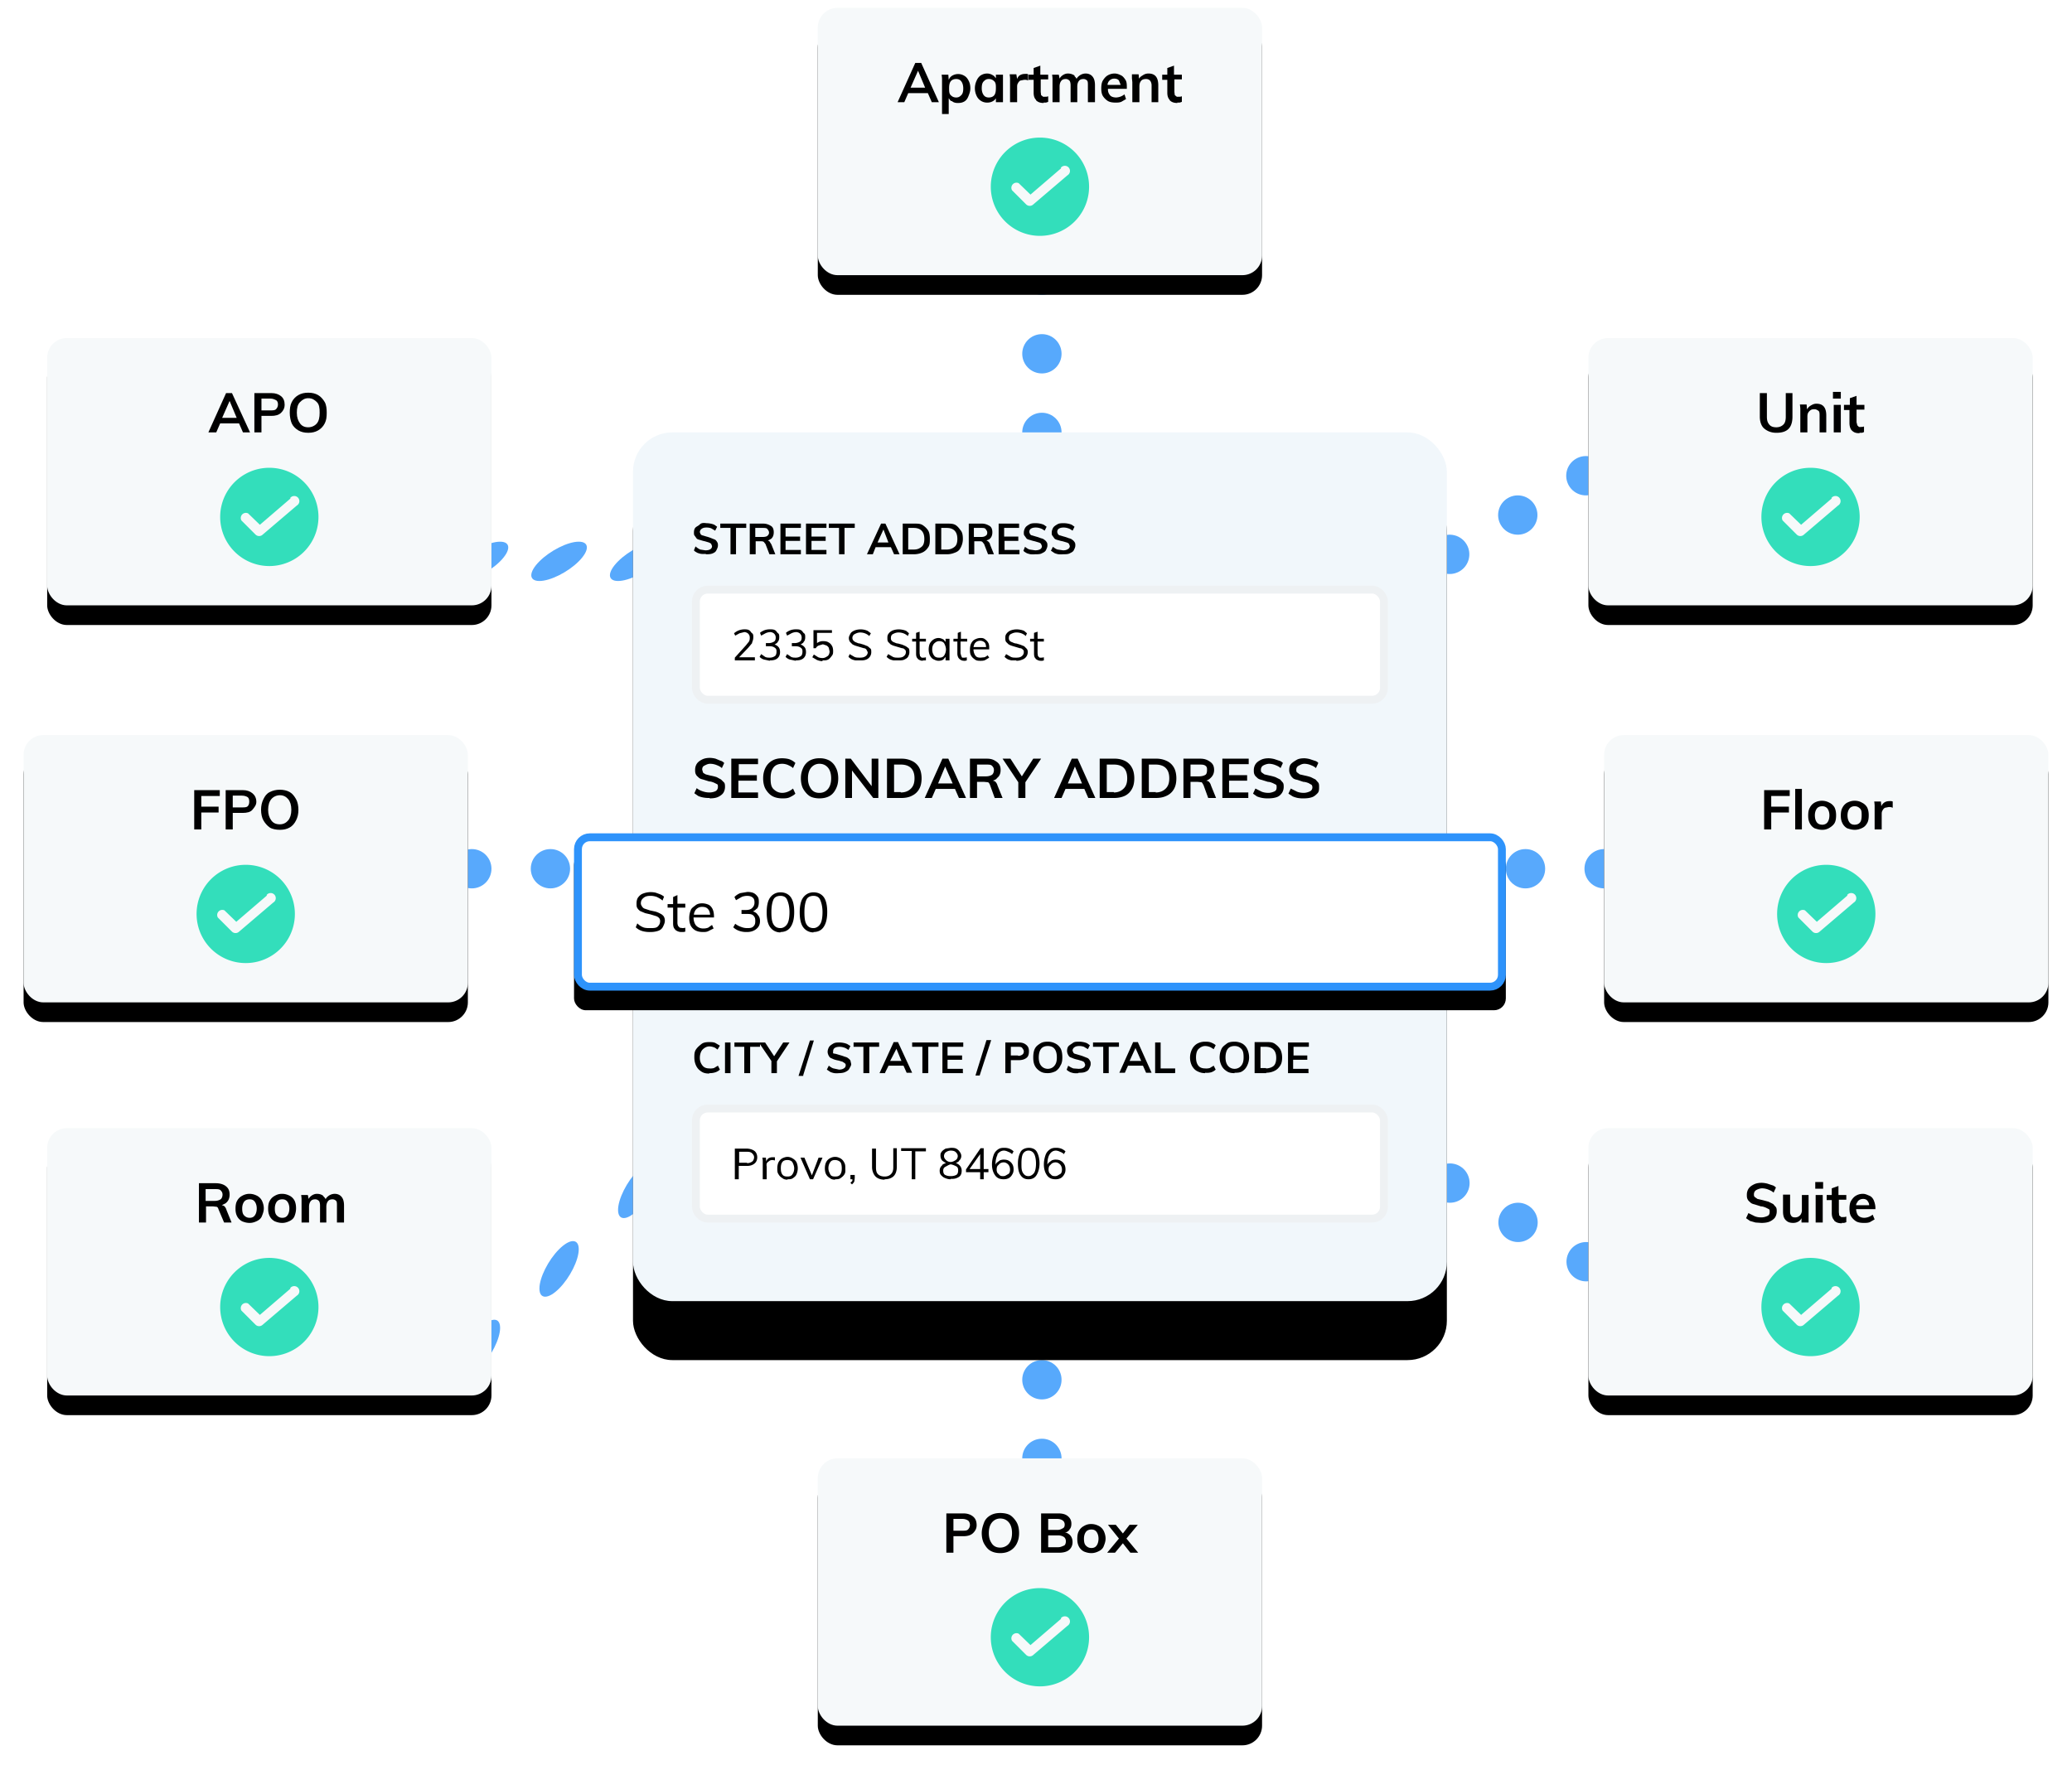 <svg xmlns="http://www.w3.org/2000/svg" xmlns:xlink="http://www.w3.org/1999/xlink" width="527" height="449"><style>.B{fill:#000}.C{opacity:.8}.D{fill-rule:nonzero}.E{fill:#2e93fb}.F{filter:url(#B)}.G{fill:#f6f9fa}.H{fill:#33debb}.I{stroke-width:2}</style><defs><rect id="A" width="113" height="68" rx="5"/><rect id="C" width="113" height="68" rx="5"/><rect id="D" width="113" height="68" rx="5"/><rect id="E" width="113" height="68" rx="5"/><rect id="F" width="113" height="68" rx="5"/><rect id="G" width="113" height="68" rx="5"/><rect id="H" width="113" height="68" rx="5"/><rect id="I" width="113" height="68" rx="5"/><rect id="J" width="207" height="221" rx="10"/><rect id="L" width="237" height="40" y="23" rx="3"/><filter id="B" width="119.5%" height="132.4%" x="-9.7%" y="-10.3%"><feOffset dy="4" in="SourceAlpha"/><feGaussianBlur stdDeviation="3"/><feColorMatrix result="C" values="0 0 0 0 0.196 0 0 0 0 0.196 0 0 0 0 0.365 0 0 0 0.11 0"/><feOffset dy="1" in="SourceAlpha"/><feGaussianBlur stdDeviation="1.5"/><feColorMatrix result="F" values="0 0 0 0 0 0 0 0 0 0 0 0 0 0 0 0 0 0 0.08 0"/><feMerge><feMergeNode in="C"/><feMergeNode in="F"/></feMerge></filter><filter id="K" width="138.2%" height="139.4%" x="-19.1%" y="-15.6%"><feMorphology in="SourceAlpha" radius="2.5"/><feOffset dy="13"/><feGaussianBlur stdDeviation="13.5"/><feColorMatrix result="D" values="0 0 0 0 0.196 0 0 0 0 0.196 0 0 0 0 0.365 0 0 0 0.25 0"/><feMorphology in="SourceAlpha" radius="4"/><feOffset dy="8"/><feGaussianBlur stdDeviation="8"/><feColorMatrix result="H" values="0 0 0 0 0 0 0 0 0 0 0 0 0 0 0 0 0 0 0.03 0"/><feMorphology in="SourceAlpha" radius="3"/><feOffset dy="-6"/><feGaussianBlur stdDeviation="8"/><feColorMatrix result="L" values="0 0 0 0 0 0 0 0 0 0 0 0 0 0 0 0 0 0 0.02 0"/><feMerge><feMergeNode in="D"/><feMergeNode in="H"/><feMergeNode in="L"/></feMerge></filter><filter id="M" width="109.3%" height="155%" x="-4.6%" y="-17.5%"><feOffset dy="4" in="SourceAlpha"/><feGaussianBlur stdDeviation="3"/><feComposite in2="SourceAlpha" operator="out"/><feColorMatrix result="C" values="0 0 0 0 0 0 0 0 0 0 0 0 0 0 0 0 0 0 0.1 0"/><feOffset dy="1" in="SourceAlpha"/><feGaussianBlur stdDeviation="1.5"/><feComposite in2="SourceAlpha" operator="out"/><feColorMatrix result="F" values="0 0 0 0 0 0 0 0 0 0 0 0 0 0 0 0 0 0 0.08 0"/><feMerge><feMergeNode in="C"/><feMergeNode in="F"/></feMerge></filter><path id="N" d="M56.5 33a12.5 12.5 0 1 1 0 25 12.5 12.5 0 0 1 0-25zm5.4 7.8-7.8 6.7-3-2.9a1.3 1.3 0 0 0-1.7 1.8L53 50a1.3 1.3 0 0 0 1.7.1l8.8-7.5a1.3 1.3 0 1 0-1.7-1.9z"/></defs><g fill="none" fill-rule="evenodd"><g transform="translate(12 287)"><g class="C E" transform="matrix(0 -1 -1 1 155.2 15.8)"><circle cx="5" cy="45" r="5"/><circle cx="5" cy="25" r="5"/><circle cx="5" cy="5" r="5"/></g><use xlink:href="#A" class="B F"/><use xlink:href="#A" class="G"/><use xlink:href="#N" class="H"/><path d="M40.4 24v-4.1h1.8l.9.1c.3.1.4.4.5.7L45 24h1.9l-1.3-3.2a2 2 0 0 0-.6-1 1.5 1.5 0 0 0-.6-.2l1-.5.1-.1c.6-.5.9-1.2.9-2.1 0-1-.3-1.6-.9-2.1S44 14 42.8 14h-4.2v10h1.8zm2.2-5.5h-2.3v-3h2.3c.7 0 1.2 0 1.5.3s.5.6.5 1.1c0 .5-.2 1-.5 1.2s-.8.4-1.5.4zm8.9 5.6c.7 0 1.3-.2 1.9-.5s1-.7 1.2-1.2.5-1.2.5-2c0-.7-.2-1.4-.5-2a3 3 0 0 0-1.2-1.2c-.6-.3-1.2-.5-2-.5-.6 0-1.3.2-1.8.5a3 3 0 0 0-1.3 1.3c-.3.5-.4 1.2-.4 2 0 .7.1 1.3.4 1.9a3 3 0 0 0 1.3 1.3c.5.2 1.1.4 1.9.4zm0-1.3c-.6 0-1-.2-1.4-.6s-.5-1-.5-1.8c0-.7.2-1.3.5-1.7s.8-.6 1.4-.6c.6 0 1 .2 1.3.6s.5 1 .5 1.7c0 .8-.2 1.4-.5 1.8s-.7.6-1.3.6zm8.3 1.3c.7 0 1.3-.2 1.9-.5s1-.7 1.2-1.2.4-1.2.4-2c0-.7-.1-1.4-.4-2a3 3 0 0 0-1.2-1.2c-.6-.3-1.2-.5-2-.5-.7 0-1.3.2-1.8.5a3 3 0 0 0-1.3 1.3c-.3.5-.4 1.2-.4 2 0 .7.1 1.3.4 1.9a3 3 0 0 0 1.3 1.3c.5.2 1.1.4 1.9.4zm0-1.3c-.6 0-1-.2-1.4-.6s-.5-1-.5-1.8c0-.7.2-1.3.5-1.7s.8-.6 1.4-.6c.6 0 1 .2 1.3.6s.5 1 .5 1.7c0 .8-.2 1.4-.5 1.8s-.7.6-1.3.6zm6.8 1.2v-4c0-.5.1-1 .4-1.4s.7-.5 1.2-.5c.4 0 .7.2.9.4s.3.7.3 1.2V24H71v-4c0-.5.1-1 .4-1.4s.7-.5 1.2-.5c.4 0 .7.2.9.4s.2.7.2 1.2V24h1.8v-4.3c0-1-.2-1.7-.6-2.2s-1-.8-1.8-.8a2.7 2.7 0 0 0-1.5.5c-.4.3-.6.5-.8.9V18a2 2 0 0 0-.5-.6l-.1-.2c-.4-.3-.9-.5-1.6-.5-.5 0-1 .2-1.4.5a2.3 2.3 0 0 0-.7.8l-.2-1h-1.7a10 10 0 0 1 .1 1v6h1.8z" class="B D"/></g><g transform="translate(6 187)"><g class="C E" transform="rotate(90 65 94)"><circle cx="5" cy="45" r="5"/><circle cx="5" cy="25" r="5"/><circle cx="5" cy="5" r="5"/></g><use xlink:href="#C" class="B F"/><use xlink:href="#C" class="G"/><use xlink:href="#N" class="H"/><path d="M45.2 24v-4.3h4.4v-1.5h-4.4v-2.7h4.7V14h-6.5v10h1.8zm8 0v-4.2h2.5c1.1 0 2-.2 2.5-.8s1-1.2 1-2c0-1-.4-1.7-1-2.2s-1.4-.8-2.5-.8h-4.3v10h1.8zm2.3-5.6h-2.3v-3h2.3c.7 0 1.2.2 1.5.4s.4.7.4 1.1c0 .5-.1.9-.4 1.2s-.8.3-1.5.3zm9.7 5.7c1 0 1.8-.2 2.5-.6s1.2-1 1.6-1.8.6-1.6.6-2.7c0-1-.2-2-.6-2.7s-.9-1.4-1.6-1.8-1.6-.6-2.5-.6c-1 0-1.8.2-2.6.6s-1.2 1-1.6 1.8-.6 1.7-.6 2.7c0 1 .2 2 .6 2.7s1 1.4 1.6 1.8 1.6.6 2.6.6zm0-1.4c-1 0-1.7-.3-2.2-1s-.8-1.5-.8-2.7.3-2.1.8-2.7 1.3-1 2.2-1c.9 0 1.6.4 2.1 1s.8 1.5.8 2.7-.3 2.1-.8 2.7-1.2 1-2.1 1z" class="B D"/></g><g transform="translate(12 86)"><g class="C E" transform="matrix(1 -1 -1 0 150.2 61.8)"><circle cx="5" cy="45" r="5"/><circle cx="5" cy="25" r="5"/><circle cx="5" cy="5" r="5"/></g><use xlink:href="#D" class="B F"/><use xlink:href="#D" class="G"/><use xlink:href="#N" class="H"/><path d="m43 24 1-2.3h4.8l1 2.3h1.8L47 14h-1.5L41 24h1.8zm5.2-3.7h-3.7l1.9-4.3 1.8 4.3zm6.3 3.7v-4.2H57c1 0 1.9-.2 2.5-.8s.9-1.2.9-2c0-1-.3-1.7-.9-2.2S58.1 14 57 14h-4.3v10h1.8zm2.3-5.6h-2.3v-3h2.3c.6 0 1 .2 1.4.4s.5.7.5 1.1c0 .5-.2.9-.5 1.2s-.8.3-1.4.3zm9.6 5.7c1 0 1.8-.2 2.5-.6s1.3-1 1.7-1.8.5-1.6.5-2.7c0-1-.1-2-.5-2.7s-1-1.4-1.7-1.8-1.5-.6-2.5-.6-1.8.2-2.5.6-1.3 1-1.7 1.8-.5 1.7-.5 2.7c0 1 .2 2 .5 2.7s1 1.4 1.7 1.8 1.5.6 2.5.6zm0-1.4c-.9 0-1.6-.3-2.1-1s-.8-1.5-.8-2.7.2-2.1.8-2.7 1.2-1 2.1-1c1 0 1.6.4 2.2 1s.7 1.5.7 2.7-.2 2.1-.7 2.7-1.3 1-2.2 1z" class="B D"/></g><g class="E" transform="translate(208 326)"><circle cx="57" cy="45" r="5" class="C"/><circle cx="57" cy="25" r="5" class="C"/><circle cx="57" cy="5" r="5" class="C"/></g><g transform="translate(208 371)"><use xlink:href="#E" class="B F"/><use xlink:href="#E" class="G"/><use xlink:href="#N" class="H"/><path d="M34.5 24v-4.2H37c1 0 1.9-.2 2.5-.8s.9-1.2.9-2c0-1-.3-1.7-.9-2.2S38.1 14 37 14h-4.3v10h1.8zm2.3-5.6h-2.3v-3h2.3c.6 0 1.1.2 1.4.4s.5.7.5 1.1c0 .5-.2.9-.5 1.2s-.8.3-1.4.3zm9.6 5.7c1 0 1.8-.2 2.5-.6s1.3-1 1.7-1.8.6-1.6.6-2.7c0-1-.2-2-.6-2.7s-1-1.4-1.6-1.8-1.6-.6-2.6-.6-1.8.2-2.5.6-1.3 1-1.6 1.8-.6 1.7-.6 2.7c0 1 .2 2 .6 2.7s.9 1.4 1.6 1.8 1.5.6 2.5.6zm0-1.4c-.9 0-1.6-.3-2.1-1s-.8-1.5-.8-2.7.3-2.1.8-2.7 1.2-1 2.1-1c1 0 1.7.4 2.2 1s.8 1.5.8 2.7-.3 2.1-.8 2.7-1.3 1-2.2 1zm15 1.3c1 0 1.9-.2 2.5-.7s.9-1.2.9-2c0-.7-.2-1.2-.5-1.6s-.9-.8-1.5-.9h.2c.4 0 .7-.3 1-.6v-.1c.4-.4.5-.9.5-1.5 0-.8-.3-1.4-.9-1.9s-1.4-.7-2.4-.7h-4.4v10h4.5zm-.5-5.8h-2.3v-2.8h2.3c.7 0 1.1.2 1.4.4s.5.6.5 1c0 .5-.1.8-.5 1s-.7.4-1.4.4zm.3 4.4h-2.6v-3h2.6c.6 0 1.1.2 1.4.4s.5.6.5 1.1c0 .5-.2 1-.5 1.1s-.8.4-1.4.4zm8.4 1.5c.7 0 1.3-.2 1.9-.5s1-.7 1.2-1.2.5-1.2.5-2c0-.7-.2-1.4-.5-2a3 3 0 0 0-1.2-1.2c-.6-.3-1.2-.5-2-.5-.7 0-1.3.2-1.8.5a3 3 0 0 0-1.3 1.3c-.3.5-.4 1.2-.4 2 0 .7.1 1.3.4 1.9a3 3 0 0 0 1.3 1.3c.5.2 1.1.4 1.9.4zm0-1.3c-.6 0-1-.2-1.4-.6s-.5-1-.5-1.8c0-.7.2-1.3.5-1.7s.8-.6 1.4-.6c.6 0 1 .2 1.3.6s.5 1 .5 1.7c0 .8-.2 1.4-.5 1.8s-.7.6-1.3.6zm6.2-5.9h-2l2.8 3.5-3 3.6h2l2-2.4 1.9 2.4h2l-3-3.6 2.9-3.5h-2.1l-1.7 2.2-1.8-2.2z" class="B D"/></g><g class="C E" transform="rotate(120 113 278)"><circle cx="5" cy="45" r="5"/><circle cx="5" cy="25" r="5"/><circle cx="5" cy="5" r="5"/></g><g transform="translate(404 287)"><use xlink:href="#F" class="B F"/><use xlink:href="#F" class="G"/><use xlink:href="#N" class="H"/><path d="M44 24.1c.8 0 1.5-.1 2-.3s1.1-.6 1.4-1 .5-1 .5-1.6c0-.4 0-.8-.2-1.1l-.7-.8-1.2-.6-1.5-.4L43 18l-.7-.5c-.2-.2-.2-.4-.2-.7 0-.4.2-.8.5-1s1-.5 1.6-.5a4.5 4.5 0 0 1 1.5.3c.5.2 1 .4 1.4.8l.6-1.3c-.3-.3-.6-.5-1-.6l-1.2-.4a6.6 6.6 0 0 0-1.4-.2c-.7 0-1.4.1-2 .4s-1 .6-1.3 1-.5 1-.5 1.6c0 .5 0 .8.2 1.2s.4.5.7.8.7.4 1.1.5l1.6.5c.5 0 .9.2 1.2.3l.8.4c.2.1.2.4.2.7 0 .4-.1.8-.5 1s-1 .4-1.6.4c-.7 0-1.2-.1-1.7-.3l-1.6-.8-.6 1.3 1 .7 1.4.4 1.5.1zm8 0c.6 0 1-.1 1.5-.4a2.3 2.3 0 0 0 .6-.6l.1-.2V24H56v-7h-1.7v3.9c0 .5-.2 1-.5 1.3s-.7.5-1.2.5-.8-.1-1-.4-.3-.6-.3-1v-4.4h-1.8v4.3c0 1 .2 1.7.7 2.2s1 .7 2 .7zm7.7-8.7v-1.7h-2v1.7h2zm-.1 8.6v-7h-1.8v7h1.8zm4.8.1h.6a2.7 2.7 0 0 0 .6-.2v-1.4l-.4.1a2 2 0 0 1-.4 0 1.4 1.4 0 0 1-.5 0l-.5-.4-.1-.8v-3.2h1.9V17h-2v-2.3l-1.7.6V17h-1.3v1.3h1.3v3.3c0 .8.2 1.4.6 1.8v.1c.5.5 1.1.7 2 .7zm5.7 0c.5 0 1 0 1.5-.2l1.2-.7-.5-1.2a3.6 3.6 0 0 1-2.1.8c-.7 0-1.2-.2-1.6-.6-.3-.4-.4-.8-.5-1.4v-.2H73v-.3c0-.7-.2-1.4-.4-1.9s-.6-1-1.1-1.2-1-.5-1.7-.5-1.3.2-1.8.5-.9.8-1.2 1.3-.4 1.2-.4 2c0 .7.1 1.4.4 1.9s.8 1 1.3 1.3 1.2.4 2 .4zm1.3-4.5h-3.3v-.2a2.2 2.2 0 0 1 .4-.7v-.1c.4-.4.8-.6 1.4-.6.5 0 .9.2 1.1.5.2.3.4.6.4 1v.1z" class="B D"/></g><g class="C E" transform="rotate(90 98.5 314.5)"><circle cx="5" cy="45" r="5"/><circle cx="5" cy="25" r="5"/><circle cx="5" cy="5" r="5"/></g><g transform="translate(408 187)"><use xlink:href="#G" class="B F"/><use xlink:href="#G" class="G"/><use xlink:href="#N" class="H"/><path d="M42.5 24v-4.3H47v-1.5h-4.5v-2.7h4.7V14h-6.5v10h1.8zm7.8 0V13.7h-1.7V24h1.7zm5.2.1c.7 0 1.3-.2 1.8-.5s1-.7 1.3-1.2.4-1.2.4-2c0-.7-.1-1.4-.4-2a3 3 0 0 0-1.3-1.2 3.9 3.9 0 0 0-3.8 0 3 3 0 0 0-1.2 1.3c-.3.5-.4 1.2-.4 2 0 .7.1 1.3.4 1.9a3 3 0 0 0 1.2 1.3c.6.2 1.2.4 2 .4zm0-1.3c-.6 0-1.1-.2-1.4-.6s-.5-1-.5-1.8c0-.7.2-1.3.5-1.7s.8-.6 1.4-.6c.5 0 1 .2 1.3.6s.5 1 .5 1.7c0 .8-.2 1.4-.5 1.8s-.8.6-1.3.6zm8.2 1.3c.8 0 1.4-.2 2-.5s.9-.7 1.2-1.2.4-1.2.4-2c0-.7-.1-1.4-.4-2a3 3 0 0 0-1.3-1.2c-.5-.3-1.1-.5-1.9-.5-.7 0-1.3.2-1.9.5a3 3 0 0 0-1.2 1.3c-.3.5-.4 1.2-.4 2 0 .7.1 1.3.4 1.9a3 3 0 0 0 1.2 1.3c.6.2 1.2.4 2 .4zm0-1.3c-.6 0-1-.2-1.3-.6s-.5-1-.5-1.8c0-.7.2-1.3.5-1.7s.8-.6 1.3-.6c.6 0 1 .2 1.4.6s.4 1 .4 1.7c0 .8-.1 1.4-.4 1.8s-.8.6-1.4.6zm6.9 1.2v-3.8c0-.4 0-.7.2-1a1.6 1.6 0 0 1 .6-.7l1-.2c.3 0 .6 0 1 .2v-1.6a1.5 1.5 0 0 0-.4-.1 2.6 2.6 0 0 0-.4 0c-.5 0-1 .1-1.4.4a2 2 0 0 0-.7.9l-.1-1.2h-1.7a10 10 0 0 1 .1 1V24h1.8z" class="B D"/></g><g class="C E" transform="rotate(60 103.7 408)"><circle cx="5" cy="45" r="5"/><circle cx="5" cy="25" r="5"/><circle cx="5" cy="5" r="5"/></g><g transform="translate(404 86)"><use xlink:href="#H" class="B F"/><use xlink:href="#H" class="G"/><use xlink:href="#N" class="H"/><path d="M47.8 24.1c1.4 0 2.4-.3 3.1-1s1-1.8 1-3.1v-6h-1.7v6c0 1-.2 1.6-.6 2s-1 .7-1.8.7-1.4-.2-1.8-.7-.6-1-.6-2v-6h-1.8v6c0 1.3.4 2.4 1.1 3s1.7 1.1 3.1 1.1zm7.9-.1v-4c0-.6.1-1 .5-1.4s.7-.5 1.3-.5c.4 0 .7.2 1 .4s.3.7.3 1.2V24h1.7v-4.3c0-2-.8-3-2.5-3-.6 0-1 .2-1.5.5a2.4 2.4 0 0 0-.8.8l-.1.1-.1-1.2h-1.7l.1 1V24h1.8zm8.5-8.6v-1.7h-2v1.7h2zm0 8.6v-7h-1.8v7H64zm4.8.1h.6a2.7 2.7 0 0 0 .5-.2v-1.4l-.4.1a2 2 0 0 1-.3 0 1.4 1.4 0 0 1-.6 0l-.4-.4-.2-.8v-3.2h2V17h-2v-2.3l-1.7.6V17H65v1.3h1.4v3.3c0 .8.2 1.4.5 1.8l.1.1c.5.5 1 .7 1.9.7z" class="B D"/></g><g transform="translate(208 2)"><g class="E"><circle cx="57" cy="108" r="5" class="C"/><circle cx="57" cy="88" r="5" class="C"/><circle cx="57" cy="68" r="5" class="C"/></g><use xlink:href="#I" class="B F"/><use xlink:href="#I" class="G"/><use xlink:href="#N" class="H"/><path d="m22 24 1-2.3H28l1 2.3h1.8l-4.5-10h-1.5l-4.5 10H22zm5.3-3.7h-3.7l1.9-4.3 1.8 4.3zm6 6.7V23l.1.1a2 2 0 0 0 .5.6h.2c.4.4 1 .5 1.5.5.7 0 1.2-.1 1.7-.4s.8-.8 1-1.3.5-1.2.5-2c0-.7-.1-1.3-.4-1.9s-.6-1-1.1-1.3a3 3 0 0 0-3.2 0 2.1 2.1 0 0 0-.7.8l-.1.2-.1-1.3h-1.7a10 10 0 0 1 .1 1V27h1.8zm1.9-4.2c-.6 0-1-.2-1.4-.6s-.4-1-.4-1.8c0-.7.1-1.3.4-1.7s.8-.6 1.4-.6c.6 0 1 .2 1.3.6s.5 1 .5 1.8c0 .7-.1 1.3-.5 1.7s-.7.6-1.3.6zm7.9 1.3c.5 0 1-.1 1.5-.4a2 2 0 0 0 .7-.7v-.1V24h1.8v-7h-1.8v1-.1l-.5-.6-.2-.1c-.4-.3-1-.5-1.5-.5-.7 0-1.2.2-1.7.5a3.1 3.1 0 0 0-1 1.3 4.5 4.5 0 0 0 0 3.9 2.9 2.9 0 0 0 2.7 1.7zm.4-1.3c-.6 0-1-.2-1.3-.6s-.5-1-.5-1.7c0-.8.1-1.4.5-1.8s.7-.6 1.3-.6c.6 0 1 .2 1.4.6s.4 1 .4 1.7c0 .8-.1 1.4-.4 1.8s-.8.6-1.4.6zm7.2 1.2v-3.8c0-.4 0-.7.2-1a1.6 1.6 0 0 1 .6-.7l1-.2c.4 0 .7 0 1 .2v-1.6a1.5 1.5 0 0 0-.3-.1 2.6 2.6 0 0 0-.4 0c-.6 0-1 .1-1.5.4a2 2 0 0 0-.6.9l-.2-1.2h-1.7a10 10 0 0 1 .1 1V24h1.8zm6.7.1h.6a2.7 2.7 0 0 0 .6-.2v-1.4l-.4.1a2 2 0 0 1-.4 0 1.4 1.4 0 0 1-.5 0l-.5-.4-.1-.8v-3.2h1.9V17h-2v-2.3l-1.7.6V17h-1.3v1.3h1.3v3.3c0 .8.2 1.4.6 1.8v.1c.5.5 1.1.7 2 .7zm4.1-.1v-4c0-.5.1-1 .4-1.4s.7-.5 1.2-.5c.4 0 .7.2.9.4s.3.7.3 1.2V24H66v-4c0-.5.1-1 .4-1.4s.7-.5 1.2-.5c.4 0 .7.2.9.4s.2.7.2 1.2V24h1.8v-4.3c0-1-.2-1.7-.6-2.2s-1-.8-1.8-.8a2.7 2.7 0 0 0-1.5.5c-.4.3-.6.5-.8.9V18a2 2 0 0 0-.5-.6v-.2c-.5-.3-1-.5-1.7-.5-.5 0-1 .2-1.4.5a2.3 2.3 0 0 0-.7.8l-.2-1h-1.7a10 10 0 0 1 .1 1v6h1.8zm14.2.1c.5 0 1 0 1.5-.2l1.2-.7L78 22a3.6 3.6 0 0 1-2.1.8c-.7 0-1.3-.2-1.6-.6-.3-.4-.5-.8-.5-1.4v-.2h4.8v-.3c0-.7 0-1.4-.3-1.9s-.7-1-1.1-1.2-1-.5-1.7-.5-1.3.2-1.8.5-.9.8-1.2 1.3-.4 1.2-.4 2c0 .7.1 1.4.4 1.9s.8 1 1.3 1.3 1.2.4 2 .4zm1.3-4.5h-3.3v-.2a2.2 2.2 0 0 1 .3-.7l.1-.1c.3-.4.8-.6 1.3-.6.6 0 1 .2 1.2.5l.4 1v.1zm4.8 4.4v-4c0-.6.1-1 .4-1.4s.8-.5 1.3-.5.8.2 1 .4.4.7.4 1.2V24h1.7v-4.3c0-2-.8-3-2.5-3-.6 0-1.1.2-1.5.5a2.4 2.4 0 0 0-.9.8v.1l-.1-1.2h-1.7v1l.1 1V24h1.8zm9.6.1h.6a2.7 2.7 0 0 0 .6-.2v-1.4l-.4.1a2 2 0 0 1-.4 0 1.4 1.4 0 0 1-.5 0l-.5-.4-.1-.8v-3.2h1.9V17h-2v-2.3l-1.7.6V17h-1.3v1.3h1.3v3.3c0 .8.2 1.4.6 1.8v.1c.5.5 1.1.7 2 .7z" class="B D"/></g><g transform="translate(161 110)"><mask id="O" fill="#fff"><use xlink:href="#J"/></mask><use xlink:href="#J" class="B" filter="url(#K)"/><use xlink:href="#J" fill="#f1f7fb"/><g mask="url(#O)"><g transform="translate(15 152)"><rect width="175" height="28" x="1" y="20" fill="#fff" stroke="#eef1f3" class="I" rx="3"/><path d="M11.9 38v-3.4H14c.8 0 1.4-.2 1.9-.6s.7-1 .7-1.6c0-.7-.3-1.3-.7-1.6s-1.1-.6-2-.6h-3V38h.9zm2.1-4.2H12V31H14c.6 0 1 .1 1.3.4s.5.6.5 1-.2.9-.5 1.1-.7.4-1.3.4zm5 4.2v-3.2a2.1 2.1 0 0 1 0-.8 1.5 1.5 0 0 1 .6-.6c.2-.2.5-.3.9-.3l.6.1v-.8a1.5 1.5 0 0 0-.2 0 2 2 0 0 0-.3 0 2 2 0 0 0-1.2.3c-.2.2-.4.4-.5.8l-.1-1h-.9a7.8 7.8 0 0 1 .1.7V38h1zm5.3 0c.5 0 1 0 1.4-.3s.7-.5.9-1a3.8 3.8 0 0 0 0-3 2.4 2.4 0 0 0-1-1c-.3-.2-.8-.4-1.3-.4s-1 .2-1.4.4a2.4 2.4 0 0 0-.9 1c-.2.4-.3 1-.3 1.5 0 .6 0 1.1.3 1.5a2.4 2.4 0 0 0 1 1c.3.3.8.4 1.3.4zm0-.7c-.6 0-1-.1-1.3-.5s-.4-.9-.4-1.6c0-.7.1-1.2.4-1.6s.8-.5 1.3-.5 1 .2 1.2.5.5 1 .5 1.6c0 .7-.2 1.2-.5 1.6s-.7.5-1.2.5zm6.5.7 2.4-5.5h-1L30.5 37l-1.9-4.5h-1L30 38h.9zm5.6 0c.5 0 1 0 1.4-.3s.7-.5 1-1 .2-1 .2-1.5c0-.6 0-1-.3-1.5a2.4 2.4 0 0 0-.9-1c-.4-.2-.8-.4-1.4-.4s-1 .2-1.4.4a2.4 2.4 0 0 0-.9 1c-.2.4-.3 1-.3 1.5 0 .6.1 1.1.3 1.5a2.4 2.4 0 0 0 1 1c.3.3.8.4 1.3.4zm0-.7c-.5 0-1-.1-1.2-.5s-.5-.9-.5-1.6c0-.7.2-1.2.5-1.6s.7-.5 1.2-.5 1 .2 1.3.5.4 1 .4 1.6c0 .7-.1 1.2-.4 1.6s-.7.5-1.3.5zm4.3 2c.3-.3.5-.5.6-.8l.1-.8v-.8h-1.1V38h.5v.4l-.5.5.4.4zM49 38c1 0 1.8-.3 2.3-.8s.8-1.3.8-2.4v-4.7h-.9V35c0 .8-.2 1.3-.6 1.7s-.9.6-1.6.6c-.7 0-1.3-.2-1.7-.6s-.5-1-.5-1.7v-4.8h-1v4.7c0 1 .4 1.9.9 2.4s1.3.8 2.3.8zm7.8-.1v-7h2.7v-.8h-6.3v.7h2.7V38h.9zm9 0c.6 0 1 0 1.5-.2s.8-.4 1-.7.3-.7.3-1.2a1.9 1.9 0 0 0-.5-1.3 2.2 2.2 0 0 0-.9-.6H67c.4-.1.6-.3.9-.5v-.1c.4-.3.6-.8.6-1.2 0-.5-.2-.8-.4-1.1s-.5-.6-.9-.8-.9-.2-1.4-.2l-1.3.2c-.3.2-.7.4-1 .8s-.3.6-.3 1c0 .5.2 1 .5 1.3l.9.6a2.4 2.4 0 0 0-.9.4l-.1.2c-.4.3-.6.8-.6 1.3s.1.9.4 1.2.5.5 1 .7.9.3 1.4.3zm0-4.3c-.5 0-.9-.2-1.2-.5s-.5-.6-.5-1 .2-.8.5-1 .7-.4 1.2-.4 1 .1 1.3.4.5.6.5 1-.2.8-.5 1-.8.5-1.3.5zm0 3.6c-.6 0-1-.1-1.4-.3s-.5-.7-.5-1.1c0-.5.2-.8.6-1s.8-.5 1.3-.6c.6.1 1 .3 1.4.5s.5.6.5 1c0 .5-.1 1-.5 1.2s-.8.3-1.4.3zm8.4.7v-1.7h1.2v-.8h-1.2v-5.3h-.8l-3.7 5.4v.7h3.6V38h.9zm-1-2.5h-2.6l2.7-3.8v3.8zm6 2.6c.6 0 1-.1 1.4-.3a2.4 2.4 0 0 0 .9-1c.2-.3.3-.7.3-1.2s-.1-1-.3-1.3a2.2 2.2 0 0 0-.9-.9c-.3-.2-.8-.3-1.2-.3a2.5 2.5 0 0 0-1.1.2l-.8.6a2 2 0 0 0-.3.5v-.1c0-1 .2-1.8.5-2.4v-.2c.5-.6 1-.9 1.7-.9a2.6 2.6 0 0 1 1 .3c.3.1.7.3 1 .6l.4-.7a3.4 3.4 0 0 0-1.1-.7 3.6 3.6 0 0 0-1.4-.2c-.6 0-1.1.1-1.6.5s-.8.8-1 1.4-.4 1.4-.4 2.3c0 1.2.3 2.1.8 2.8s1.2 1 2.2 1zm0-.8c-.3 0-.6 0-.9-.2l-.6-.6a1.8 1.8 0 0 1-.2-1 1.8 1.8 0 0 1 .2-.8l.6-.6a1.8 1.8 0 0 1 1-.3c.4 0 .8.2 1.1.5s.5.8.5 1.3-.1 1-.5 1.2-.7.5-1.2.5zm6.4.8c1 0 1.6-.4 2-1s.8-1.7.8-3-.3-2.3-.7-3-1.2-1-2-1-1.7.3-2.1 1-.7 1.7-.7 3 .2 2.3.7 3 1.1 1 2 1zm0-.8c-.6 0-1-.2-1.4-.8s-.4-1.3-.4-2.4c0-1.1.1-2 .4-2.5s.8-.8 1.4-.8 1.1.3 1.4.8.5 1.4.5 2.5-.2 2-.5 2.4-.8.8-1.4.8zm4.8-3c0-1.1.2-2 .6-2.6s.9-.9 1.6-.9a2.6 2.6 0 0 1 1 .3c.3.1.7.3 1 .6l.4-.7a3.4 3.4 0 0 0-1.1-.7 3.6 3.6 0 0 0-1.4-.2c-.6 0-1.1.1-1.6.5s-.8.8-1 1.4-.4 1.4-.4 2.3c0 1.2.3 2.1.8 2.8s1.2 1 2.2 1c.5 0 .9-.1 1.3-.3a2.4 2.4 0 0 0 .9-1c.2-.3.3-.7.3-1.2s-.1-1-.3-1.3a2.2 2.2 0 0 0-.9-.9c-.3-.2-.8-.3-1.2-.3a2.5 2.5 0 0 0-1.1.2l-.8.6a2 2 0 0 0-.3.5v-.1zm2 3c-.3 0-.6 0-.9-.2l-.6-.6a1.8 1.8 0 0 1-.2-1 1.8 1.8 0 0 1 .2-.8l.6-.6a1.8 1.8 0 0 1 1-.3c.4 0 .8.2 1.1.5s.5.8.5 1.3-.1 1-.5 1.2-.7.5-1.2.5zm-88-26.2a4.6 4.6 0 0 0 1.5-.2 3 3 0 0 0 1.2-.7l-.5-1-1 .6a3.2 3.2 0 0 1-1.2.1c-.7 0-1.3-.2-1.7-.7S2 8 2 7.1s.3-1.7.7-2.1 1-.8 1.7-.8a3.2 3.2 0 0 1 1.1.2c.4.1.7.4 1 .6l.6-1-1.2-.7c-.5-.2-1-.2-1.5-.2-.8 0-1.5.1-2 .5S1.4 4.4 1 5 .6 6.3.6 7c0 .9.2 1.6.5 2.2s.7 1 1.3 1.4 1.2.5 2 .5zm5.4-.1V3.2H8.4V11h1.4zm5 0V4.3h2.5V3.2h-6.5v1.1h2.5V11h1.5zm6.8 0V8l3.2-4.8h-1.6l-2.3 3.5-2.3-3.5H17l3.2 4.7V11h1.4zm6.7.6L31 2.7H30l-2.9 9h1.2zm9-.5c.7 0 1.3-.1 1.7-.3s.8-.4 1-.8.5-.8.5-1.2l-.2-.9a1.8 1.8 0 0 0-.6-.6c-.2-.2-.5-.3-.9-.4a9.7 9.7 0 0 0-1.2-.4l-1-.3L36 6c-.2-.1-.1-.3-.1-.5 0-.4.1-.7.4-.9s.7-.3 1.2-.3a3.5 3.5 0 0 1 1.2.2c.4.1.8.4 1.1.6l.5-1-.8-.5a4.5 4.5 0 0 0-1-.3 5.2 5.2 0 0 0-1-.1c-.6 0-1.1 0-1.6.3s-.8.5-1 .8-.4.8-.4 1.3a2 2 0 0 0 .2.8 1.8 1.8 0 0 0 .5.7l.9.4a7.9 7.9 0 0 0 1.2.3l1 .3.6.4c.2.2.2.3.2.5a.9.9 0 0 1-.5.8c-.3.2-.7.3-1.2.3L36 9.8c-.4-.1-.8-.4-1.2-.7l-.5 1 .9.6a4.8 4.8 0 0 0 1 .3 6.2 6.2 0 0 0 1.2 0zm7.8-.1V4.3h2.5V3.2h-6.5v1.1h2.5V11h1.5zm4 0 .9-1.8h3.8l.8 1.8H56l-3.6-7.8h-1.1L47.7 11h1.5zm4.2-3h-2.9L52 4.8l1.4 3.4zm6.8 3V4.3h2.6V3.2H56v1.1h2.6V11H60zm8.8 0V9.9H65V7.6h3.7V6.5H65V4.3H69V3.2h-5.3V11H69zm4.3.6 2.9-8.9h-1.2l-2.8 9h1.1zm7.9-.6V7.7h2c.8 0 1.5-.2 2-.6s.6-1 .6-1.7-.2-1.2-.7-1.6-1-.6-2-.6h-3.3V11H81zm1.8-4.4h-1.8V4.3h1.8c.5 0 .9 0 1.1.3s.4.5.4.9c0 .3-.1.6-.4.8s-.6.3-1 .3zm7.6 4.5c.7 0 1.4-.2 2-.5a3.3 3.3 0 0 0 1.2-1.4c.4-.6.5-1.3.5-2.1s-.1-1.6-.4-2.2a3.2 3.2 0 0 0-1.3-1.3 4 4 0 0 0-2-.5c-.8 0-1.4.1-2 .5s-1 .7-1.3 1.3-.4 1.4-.4 2.2c0 .8.1 1.5.4 2.1s.7 1 1.3 1.4 1.2.5 2 .5zm0-1.1c-.7 0-1.3-.3-1.7-.8s-.6-1.2-.6-2.1.2-1.7.6-2.2 1-.7 1.7-.7 1.3.2 1.7.7.6 1.2.6 2.2-.2 1.6-.6 2.1-1 .8-1.7.8zm7.8 1c.6 0 1.2 0 1.7-.2s.8-.4 1-.8.4-.8.4-1.2c0-.4 0-.6-.2-.9a1.8 1.8 0 0 0-.5-.6l-1-.4a9.7 9.7 0 0 0-1.2-.4l-1-.3c-.2 0-.4-.2-.5-.3l-.2-.5c0-.4.2-.7.5-.9s.6-.3 1.2-.3a3.5 3.5 0 0 1 1.2.2l1 .6.5-1-.7-.5a4.5 4.5 0 0 0-1-.3 5.2 5.2 0 0 0-1-.1c-.7 0-1.2 0-1.6.3s-.8.5-1.1.8-.4.8-.4 1.3a2 2 0 0 0 .2.8 1.8 1.8 0 0 0 .5.7l1 .4a7.9 7.9 0 0 0 1.1.3l1 .3c.2.1.5.2.6.4l.2.5a.9.9 0 0 1-.4.8c-.3.2-.7.3-1.3.3L97 9.8a5 5 0 0 1-1.3-.7l-.4 1c.2.3.5.4.8.6a4.8 4.8 0 0 0 1 .3 6.2 6.2 0 0 0 1.2 0zm7.7 0V4.3h2.6V3.2H102v1.1h2.6V11h1.4zm4.1 0 .8-1.8h3.8l.8 1.8h1.4l-3.5-7.8h-1.2l-3.5 7.8h1.4zm4.2-3h-3l1.5-3.3 1.5 3.4zm8.6 3V9.8h-3.7V3.2h-1.4V11h5zm7.6 0a4.6 4.6 0 0 0 1.5-.1 3 3 0 0 0 1.2-.7l-.5-1-1 .6a3.2 3.2 0 0 1-1.2.1c-.7 0-1.3-.2-1.7-.7s-.6-1.2-.6-2.1.2-1.7.6-2.1 1-.8 1.7-.8a3.2 3.2 0 0 1 1.1.2c.4.1.7.4 1.1.6l.5-1c-.3-.3-.7-.5-1.2-.7s-1-.2-1.5-.2a4 4 0 0 0-2 .5 3.3 3.3 0 0 0-1.3 1.4 4.7 4.7 0 0 0 0 4.3c.3.5.7 1 1.3 1.3s1.2.5 2 .5zm7.5 0c.7 0 1.4 0 2-.4a3.3 3.3 0 0 0 1.2-1.4c.3-.6.5-1.3.5-2.1s-.2-1.6-.5-2.2a3.2 3.2 0 0 0-1.2-1.3 4 4 0 0 0-2-.5c-.8 0-1.5.1-2 .5s-1 .7-1.3 1.3-.5 1.4-.5 2.2c0 .8.2 1.5.5 2.1s.7 1 1.3 1.4 1.2.5 2 .5zm0-1c-.7 0-1.3-.3-1.7-.8s-.6-1.2-.6-2.1.2-1.7.6-2.2 1-.7 1.7-.7 1.2.2 1.7.7.6 1.2.6 2.2-.2 1.6-.6 2.1-1 .8-1.7.8zm8 1c.9 0 1.6-.2 2.2-.5s1-.7 1.4-1.3.5-1.3.5-2.1-.2-1.6-.5-2.1-.8-1-1.4-1.4-1.3-.4-2.2-.4h-2.9V11h3zm0-1.2h-1.4V4.3h1.3c1.8 0 2.7 1 2.7 2.8 0 .9-.2 1.6-.6 2s-1.2.7-2 .7zm10.8 1.2V9.9h-3.9V7.6h3.6V6.5H153V4.3h3.9V3.2h-5.3V11h5.3z" class="B D"/></g></g><g mask="url(#O)"><g transform="translate(15 20)"><rect width="175" height="28" x="1" y="20" fill="#fff" stroke="#eef1f3" class="I" rx="3"/><g class="B D"><path d="M16 38v-.8h-4l2.3-2.4 1-1.2v-.2a3 3 0 0 0 .3-1.3c0-.4 0-.8-.3-1s-.4-.6-.8-.8-.7-.2-1.2-.2a4 4 0 0 0-2.6 1l.3.6 1.1-.6 1.2-.3c.4 0 .8.2 1 .4s.4.5.4 1c0 .3 0 .6-.2 1l-.8 1-2.8 3.1v.7h5zm3.8 0c.8 0 1.4-.1 1.9-.5s.7-1 .7-1.6c0-.5-.1-1-.4-1.3a1.9 1.9 0 0 0-.9-.6H21l.7-.5.1-.2c.3-.3.4-.7.4-1.2 0-.4 0-.8-.3-1s-.4-.6-.8-.8-.7-.2-1.2-.2a4 4 0 0 0-1.4.2c-.5.2-.9.4-1.2.7l.3.7 1.1-.6a3 3 0 0 1 1.2-.3c.4 0 .8.2 1 .4s.4.5.4 1c0 .4-.1.8-.4 1s-.8.4-1.4.4h-.7v.8h.9c.6 0 1 .1 1.4.4s.4.6.4 1-.1.9-.4 1.1-.7.4-1.3.4c-.4 0-.8 0-1.2-.2l-1-.7-.4.7c.3.3.7.6 1.2.7l1.4.3zm6.6 0c.8 0 1.4-.1 1.9-.5s.7-1 .7-1.6c0-.5-.1-1-.4-1.3a1.9 1.9 0 0 0-.9-.6h-.1l.7-.5.1-.2c.3-.3.4-.7.4-1.2 0-.4 0-.8-.3-1s-.4-.6-.8-.8-.7-.2-1.2-.2a4 4 0 0 0-1.4.2c-.5.2-.9.4-1.2.7l.3.7 1.1-.6a3 3 0 0 1 1.2-.3c.4 0 .8.2 1 .4s.4.5.4 1c0 .4-.1.8-.4 1s-.8.4-1.4.4h-.7v.8h.9c.6 0 1 .1 1.4.4s.4.6.4 1-.1.9-.4 1.1-.7.4-1.3.4c-.4 0-.8 0-1.2-.2l-1-.7-.4.7c.3.3.7.6 1.2.7l1.4.3zm6.8 0c.6 0 1 0 1.4-.2s.7-.6 1-1 .3-.7.3-1.2-.1-1-.3-1.3a2.1 2.1 0 0 0-.9-.9c-.3-.2-.8-.3-1.3-.3a2.5 2.5 0 0 0-1.6.5v.1V31h3.8v-.7h-4.7v4.6h.6c.2-.4.5-.6.8-.7l1-.3.9.3a1.5 1.5 0 0 1 .6.6l.2.9c0 .5-.2 1-.5 1.2s-.7.5-1.3.5a3 3 0 0 1-1.1-.2l-1.1-.7-.4.7 1.2.7a4 4 0 0 0 1.4.3zm9.5 0c.6 0 1.1 0 1.6-.2a2 2 0 0 0 1.3-2c0-.3 0-.6-.2-.8l-.7-.6-1-.4-1-.3c-.4 0-.7-.2-1-.3a1.6 1.6 0 0 1-.6-.4 1 1 0 0 1-.3-.7c0-.4.2-.8.6-1s.8-.4 1.4-.4a3.4 3.4 0 0 1 2.3.9l.4-.7-.8-.6a4 4 0 0 0-.9-.3 4.5 4.5 0 0 0-2.5.2c-.4.2-.8.4-1 .8s-.4.7-.4 1.1c0 .4.1.7.3 1l.6.6a4 4 0 0 0 .9.4l1 .3 1 .3c.3 0 .6.2.7.4l.3.6a1.2 1.2 0 0 1-.5 1c-.4.3-.8.4-1.5.4-.5 0-1 0-1.4-.2l-1.2-.7-.3.7a3.6 3.6 0 0 0 .8.6 3.9 3.9 0 0 0 1 .3h1.1zm9.7 0c.6 0 1.2 0 1.6-.2s.8-.4 1-.8.3-.7.3-1.1c0-.4 0-.7-.2-1l-.7-.5-.9-.4-1.1-.3c-.4 0-.7-.2-1-.3a1.6 1.6 0 0 1-.6-.4 1 1 0 0 1-.2-.7c0-.4.1-.8.5-1s.8-.4 1.4-.4a3.4 3.4 0 0 1 2.4.9l.3-.7-.7-.6a4 4 0 0 0-1-.3 4.5 4.5 0 0 0-2.5.2c-.4.2-.7.4-1 .8s-.3.7-.3 1.1c0 .4 0 .7.2 1l.6.6a4 4 0 0 0 .9.4l1 .3 1 .3c.4 0 .6.2.8.4s.2.3.2.6a1.2 1.2 0 0 1-.5 1c-.3.3-.8.4-1.4.4-.6 0-1 0-1.4-.2l-1.2-.7-.4.7a3.6 3.6 0 0 0 .8.6 3.9 3.9 0 0 0 1 .3h1.1zm6.3 0a2.7 2.7 0 0 0 .4 0h.4v-.8a2 2 0 0 1-.6.1h-.5l-.4-.4-.1-.7v-3h1.6v-.7h-1.6v-1.8l-.9.3v1.5h-1v.7h1v3.1c0 .5.1 1 .4 1.2v.1c.4.3.8.5 1.3.5zm5.8-4.7-.5-.6c-.4-.2-.8-.4-1.3-.4s-1 .2-1.3.4-.7.6-.9 1-.3 1-.3 1.5.1 1.1.3 1.5.5.8.9 1 .8.4 1.3.4 1-.1 1.3-.4l.5-.6V37v1h1v-5.5h-1v1-.2zm-1.6 4c-.6 0-1-.1-1.3-.5s-.5-.9-.5-1.6.2-1.2.5-1.5.7-.6 1.3-.6c.5 0 1 .2 1.2.5s.5 1 .5 1.6-.2 1.2-.5 1.6-.7.5-1.2.5zm6.2.8a2.7 2.7 0 0 0 .4 0l.4-.1v-.8a2 2 0 0 1-.6.1h-.5c-.2 0-.2-.3-.3-.4l-.2-.7v-3H70v-.7h-1.6v-1.8l-.8.3v1.5h-1.1v.7h1v3.1c0 .5.2 1 .4 1.2l.1.1c.3.3.7.5 1.2.5zm4.3 0c.4 0 .8 0 1.2-.2l1-.6-.4-.6a3 3 0 0 1-.8.5l-1 .1c-.6 0-1-.1-1.3-.5s-.5-1-.5-1.6h4V35c0-.5 0-1-.2-1.4s-.5-.7-.9-1-.7-.3-1.2-.3-1 .2-1.4.4-.7.6-.9 1-.3 1-.3 1.5c0 .6 0 1.1.3 1.6s.6.7 1 1 .9.3 1.4.3zm-1.8-3.5c.1-.4.2-.8.4-1 .3-.4.8-.6 1.3-.6s.9.2 1.2.5c.2.3.3.7.3 1.1h-3.2zm10.9 3.5c.6 0 1-.1 1.5-.3a2 2 0 0 0 1.4-2c0-.3-.1-.6-.3-.8l-.6-.6-1-.4-1-.3c-.4 0-.8-.2-1-.3a1.6 1.6 0 0 1-.7-.4 1 1 0 0 1-.2-.7c0-.4.1-.8.5-1s.8-.4 1.4-.4a3.4 3.4 0 0 1 2.4.9l.3-.7-.7-.6a4 4 0 0 0-1-.3 4.5 4.5 0 0 0-2.5.2c-.4.2-.7.4-1 .8s-.3.7-.3 1.1c0 .4 0 .7.2 1l.6.6a4 4 0 0 0 .9.4l1 .3 1 .3c.4 0 .6.2.8.4s.2.3.2.6a1.2 1.2 0 0 1-.5 1c-.3.3-.8.4-1.4.4-.6 0-1 0-1.4-.2l-1.2-.7-.4.7a3.6 3.6 0 0 0 .8.6 3.9 3.9 0 0 0 1 .3h1.2zm6.2 0a2.7 2.7 0 0 0 .4 0l.4-.1v-.8a2 2 0 0 1-.6.1h-.5l-.4-.4-.1-.7v-3h1.6v-.7h-1.6v-1.8l-.9.3v1.5h-1v.7h1v3.1c0 .5.1 1 .4 1.2v.1c.4.3.8.5 1.3.5zM3.5 11c.6 0 1.2 0 1.7-.2s.8-.4 1-.8.4-.8.4-1.2c0-.4 0-.6-.2-.9a1.8 1.8 0 0 0-.5-.6l-1-.4a9.7 9.7 0 0 0-1.2-.4l-1-.3c-.2 0-.4-.2-.5-.3L2 5.4c0-.4.2-.7.5-.9s.6-.3 1.2-.3a3.5 3.5 0 0 1 1.2.2l1 .6.5-1-.7-.5a4.5 4.5 0 0 0-1-.3 5.2 5.2 0 0 0-1-.1C3 3 2.4 3 2 3.4s-.8.5-1.1.8-.4.8-.4 1.3c0 .3 0 .6.2.8l.5.7c.2.2.6.3 1 .4a7.9 7.9 0 0 0 1.1.3l1 .3c.2.1.5.2.6.4l.2.5a.9.9 0 0 1-.4.8c-.3.2-.7.3-1.3.3l-1.3-.2A5 5 0 0 1 .9 9l-.4 1c.2.3.5.4.8.6a4.8 4.8 0 0 0 1 .3 6.2 6.2 0 0 0 1.2 0zm7.7 0V4.3h2.6V3.2H7.2v1.1h2.6V11h1.4zm5 0V7.7h1.4c.2 0 .5 0 .7.2l.4.5 1 2.6h1.5l-1-2.5-.5-.8-.4-.2a2.4 2.4 0 0 0 .6-.3l.2-.1c.5-.4.7-1 .7-1.7s-.2-1.3-.7-1.6-1.1-.6-2-.6h-3.4V11h1.4zm1.7-4.4h-1.8V4.3H18c.5 0 1 0 1.2.3s.4.5.4.9-.2.6-.4.8-.7.3-1.2.3zm9.8 4.4V9.9h-3.9V7.6h3.7V6.5h-3.7V4.3h3.9V3.2h-5.2V11h5.2zm6.5 0V9.9h-3.8V7.6H34V6.5h-3.6V4.3h3.8V3.2H29V11h5.2zm4.6 0V4.3h2.6V3.2h-6.6v1.1h2.6V11h1.4zm7.2 0 .7-1.8h3.9l.8 1.8h1.4l-3.6-7.8h-1.1L44.5 11H46zm4-3h-2.8l1.5-3.3L50 8.1zm6.5 3c.8 0 1.6-.2 2.2-.5s1-.7 1.4-1.3.4-1.3.4-2.1-.1-1.6-.4-2.1-.8-1-1.4-1.4-1.3-.4-2.2-.4h-2.9V11h2.9zm0-1.2H55V4.3h1.4c1.8 0 2.7 1 2.7 2.8 0 .9-.2 1.6-.7 2s-1 .7-2 .7zm8.4 1.2c.8 0 1.5-.2 2.2-.5s1-.7 1.3-1.3.5-1.3.5-2.1-.1-1.6-.5-2.1-.7-1-1.3-1.4-1.4-.4-2.2-.4h-3V11h3zm-.1-1.2h-1.4V4.3h1.4c1.8 0 2.7 1 2.7 2.8 0 .9-.2 1.6-.7 2s-1.1.7-2 .7zm7 1.2V7.7h1.4c.3 0 .5 0 .7.2l.4.5 1 2.6h1.5l-1-2.5c0-.3-.3-.6-.5-.8l-.4-.2.7-.3.1-.1c.5-.4.7-1 .7-1.7s-.2-1.3-.7-1.6-1.1-.6-2-.6h-3.3V11h1.4zm1.7-4.4h-1.8V4.3h1.8c.6 0 1 0 1.2.3s.4.5.4.9-.1.6-.4.8-.6.3-1.2.3zm9.8 4.4V9.9h-3.8V7.6H83V6.5h-3.6V4.3h3.8V3.2h-5.2V11h5.2zm4 0c.6 0 1.2 0 1.6-.2s.9-.4 1.1-.8.4-.8.4-1.2c0-.4 0-.6-.2-.9a1.8 1.8 0 0 0-.6-.6c-.2-.2-.5-.3-.9-.4a9.7 9.7 0 0 0-1.2-.4l-1-.3c-.2 0-.4-.2-.5-.3l-.2-.5c0-.4.1-.7.4-.9s.7-.3 1.2-.3a3.5 3.5 0 0 1 1.2.2c.4.1.8.4 1.1.6l.5-1-.7-.5a4.5 4.5 0 0 0-1-.3 5.2 5.2 0 0 0-1-.1c-.7 0-1.2 0-1.7.3s-.8.5-1 .8-.4.8-.4 1.3c0 .3 0 .6.2.8l.5.7c.2.2.6.3 1 .4a7.9 7.9 0 0 0 1.1.3l1 .3c.3.1.5.2.6.4l.2.5a.9.9 0 0 1-.4.8c-.3.2-.8.3-1.3.3l-1.4-.2c-.4-.1-.8-.4-1.2-.7l-.4 1c.2.3.5.4.8.6a4.8 4.8 0 0 0 1 .3 6.2 6.2 0 0 0 1.2 0zm7 0c.7 0 1.3 0 1.7-.2s.9-.4 1.1-.8.4-.8.4-1.2c0-.4 0-.6-.2-.9a1.8 1.8 0 0 0-.6-.6c-.2-.2-.5-.3-.9-.4a9.7 9.7 0 0 0-1.2-.4l-1-.3c-.2 0-.4-.2-.5-.3l-.2-.5c0-.4.1-.7.4-.9s.7-.3 1.2-.3a3.5 3.5 0 0 1 1.2.2c.4.1.8.4 1.1.6l.5-1-.7-.5a4.5 4.5 0 0 0-1-.3 5.2 5.2 0 0 0-1-.1c-.7 0-1.2 0-1.7.3s-.8.5-1 .8-.4.8-.4 1.3c0 .3 0 .6.2.8l.5.7c.2.2.5.3.9.4a7.9 7.9 0 0 0 1.2.3l1 .3c.3.1.5.2.6.4l.2.5a.9.9 0 0 1-.5.8c-.3.2-.7.3-1.2.3L93 9.8c-.4-.1-.8-.4-1.2-.7l-.5 1 .9.6a4.8 4.8 0 0 0 1 .3 6.2 6.2 0 0 0 1.2 0z"/></g></g></g></g><g transform="translate(146 189)"><use xlink:href="#L" class="B" filter="url(#M)"/><rect width="235" height="38" x="1" y="24" fill="#fff" stroke="#2e93fb" stroke-linejoin="square" class="I" rx="3"/><path d="M19.4 48.1c.8 0 1.4-.1 2-.3s1-.6 1.2-1 .5-1 .5-1.5a2 2 0 0 0-.3-1.2 2.3 2.3 0 0 0-.9-.7 6 6 0 0 0-1.2-.5l-1.4-.3-1.2-.4c-.4-.1-.6-.3-.8-.6s-.3-.5-.3-.8c0-.6.2-1 .7-1.4s1-.5 1.8-.5a4.4 4.4 0 0 1 1.6.3c.4.2 1 .5 1.4.9l.4-1a4 4 0 0 0-1-.6l-1.1-.4a5.5 5.5 0 0 0-3.2.2c-.6.2-1 .6-1.3 1s-.4 1-.4 1.5 0 .9.2 1.2a2.3 2.3 0 0 0 .8.8l1.2.5 1.3.3 1.3.4c.4.1.7.3.9.5s.3.5.3.8c0 .6-.2 1-.6 1.4s-1.1.4-1.9.4c-.7 0-1.3 0-1.8-.2s-1-.5-1.5-1l-.4 1a4.6 4.6 0 0 0 1 .7 4.9 4.9 0 0 0 1.3.4 7.4 7.4 0 0 0 1.4.1zm8 0h.4a3.5 3.5 0 0 0 .5-.1v-1a2.5 2.5 0 0 1-.7.1l-.7-.1-.4-.4a2 2 0 0 1-.2-.9v-3.8h2v-1h-2v-2.2l-1.1.5V41h-1.4v.9h1.4v4c0 .6.1 1.2.5 1.5v.1c.5.4 1 .6 1.6.6zm5.4 0c.5 0 1 0 1.5-.3l1.2-.6-.4-.9-1 .7a3.5 3.5 0 0 1-1.3.2c-.7 0-1.3-.3-1.7-.7s-.7-1.2-.7-2.1h5.2v-.2c0-.7-.1-1.3-.3-1.8s-.6-1-1-1.2-1-.4-1.7-.4c-.6 0-1.2.1-1.7.5s-1 .7-1.2 1.2-.4 1.2-.4 2c0 .7.1 1.4.4 2a3 3 0 0 0 1.2 1.2c.6.3 1.2.4 2 .4zm1.8-4.4h-4.1c0-.5.2-.8.4-1.2l.1-.1a2 2 0 0 1 1.6-.7c.7 0 1.2.2 1.5.6.3.3.4.7.5 1.2v.2zm9.4 4.4c1 0 1.8-.3 2.4-.8s.9-1.1.9-2c0-.7-.2-1.2-.6-1.6-.2-.4-.6-.6-1-.8h-.2l.1-.1a2.3 2.3 0 0 0 .8-.6l.2-.1c.3-.5.4-1 .4-1.6 0-.5 0-1-.3-1.4s-.6-.7-1-.9-1-.3-1.6-.3l-1.8.3a4 4 0 0 0-1.5 1l.4.8 1.4-.8c.4-.2 1-.3 1.4-.3.6 0 1 .1 1.4.4s.5.7.5 1.3c0 .6-.2 1-.6 1.4s-1 .5-1.7.5h-1v1h1.2c.8 0 1.4 0 1.8.4s.5.7.5 1.4-.1 1-.5 1.4-1 .4-1.6.4a4 4 0 0 1-1.5-.3A5 5 0 0 1 41 46l-.5.9a4.2 4.2 0 0 0 1.5.9 5.4 5.4 0 0 0 1.9.3zm8.5 0c1.1 0 2-.4 2.6-1.3s.9-2.1.9-3.8c0-1.7-.3-3-.9-3.8S53.6 38 52.5 38s-2 .5-2.6 1.3-.9 2.1-.9 3.8.3 3 .9 3.8 1.5 1.3 2.6 1.3zm0-1c-.8 0-1.4-.3-1.8-1s-.5-1.7-.5-3.1c0-1.4.2-2.4.5-3.1s1-1 1.8-1 1.4.3 1.7 1 .6 1.7.6 3.1-.2 2.5-.6 3.1-1 1-1.7 1zm8.4 1c1.1 0 2-.4 2.6-1.3s.9-2.1.9-3.8c0-1.7-.3-3-.9-3.8S62 38 60.9 38s-2 .5-2.6 1.3-.9 2.1-.9 3.8.3 3 .9 3.8 1.5 1.3 2.6 1.3zm0-1c-.8 0-1.4-.3-1.8-1s-.5-1.7-.5-3.1c0-1.4.2-2.4.5-3.1s1-1 1.8-1 1.4.3 1.7 1 .6 1.7.6 3.1-.2 2.5-.6 3.1-1 1-1.7 1zm-26.4-33c.8 0 1.5-.1 2-.3s1.1-.6 1.4-1 .5-1 .5-1.6c0-.4 0-.8-.2-1.1l-.8-.8-1.1-.6a12.3 12.3 0 0 0-1.6-.4L33.5 8c-.3-.2-.6-.3-.7-.5l-.2-.7c0-.4.1-.8.5-1s.9-.5 1.5-.5a4.5 4.5 0 0 1 1.6.3c.5.2 1 .4 1.4.8l.6-1.3c-.3-.3-.6-.5-1-.6L36 4a6.6 6.6 0 0 0-1.4-.2c-.7 0-1.4.1-2 .4s-1 .6-1.3 1-.5 1-.5 1.6c0 .5 0 .8.2 1.2s.4.5.7.8.7.4 1.1.5l1.6.5c.5 0 .9.2 1.2.3l.8.4c.2.1.2.4.2.7 0 .4-.2.8-.5 1s-1 .4-1.6.4c-.7 0-1.2-.1-1.8-.3s-1-.4-1.5-.8l-.6 1.3 1 .7a6.1 6.1 0 0 0 1.4.4 7.8 7.8 0 0 0 1.5.1zm12.3-.1v-1.4h-5v-3h4.7V8.2h-4.6V5.4h4.9V4H40v10h6.7zm6.2.1c.6 0 1.3 0 1.9-.3s1-.5 1.4-.9l-.6-1.3a5 5 0 0 1-1.3.8 4 4 0 0 1-1.4.3c-1 0-1.7-.4-2.3-1S50 10.2 50 9s.2-2 .7-2.7 1.3-1 2.3-1a4 4 0 0 1 1.4.3c.4.2.9.4 1.3.8l.6-1.3c-.4-.4-.9-.7-1.4-.9s-1.3-.3-2-.3c-1 0-1.8.2-2.5.6s-1.3 1-1.7 1.8-.6 1.7-.6 2.7c0 1 .2 2 .6 2.7s1 1.4 1.7 1.8 1.6.6 2.6.6zm9.4 0c1 0 1.9-.2 2.6-.6s1.2-1 1.6-1.8.6-1.6.6-2.7c0-1-.2-2-.6-2.7A4.1 4.1 0 0 0 65 4.5a5 5 0 0 0-2.6-.6 5 5 0 0 0-2.5.6 4.1 4.1 0 0 0-1.6 1.8 6 6 0 0 0-.6 2.7c0 1 .2 2 .6 2.7s1 1.4 1.6 1.8 1.6.6 2.5.6zm0-1.4c-.9 0-1.6-.3-2.1-1s-.8-1.5-.8-2.7.3-2.1.8-2.7 1.2-1 2.1-1c1 0 1.7.4 2.2 1s.8 1.5.8 2.7-.3 2.1-.8 2.7-1.2 1-2.2 1zm8.3 1.3V7l5.4 7h1.3V4h-1.7v7l-5.3-7H69v10h1.7zm12.6 0c1 0 2-.2 2.7-.6a4 4 0 0 0 1.8-1.7c.4-.7.6-1.6.6-2.7 0-1-.2-2-.6-2.7A4 4 0 0 0 86 4.6a6 6 0 0 0-2.7-.6h-3.7v10h3.7zm-.2-1.5h-1.7v-7h1.7c2.3 0 3.5 1.2 3.5 3.5 0 1.2-.3 2-.9 2.6s-1.4 1-2.6 1zM91 14l1-2.3h4.9l1 2.3h1.8L95.2 4h-1.5l-4.5 10H91zm5.3-3.7h-3.7L94.4 6l1.9 4.3zm6.2 3.7V9.9h1.8l1 .1c.2.1.4.4.5.7L107 14h2l-1.3-3.2a2 2 0 0 0-.6-1 1.5 1.5 0 0 0-.6-.2 3.1 3.1 0 0 0 1-.5V9c.7-.5 1-1.2 1-2.1 0-1-.3-1.6-1-2.1S106.2 4 105 4h-4.3v10h1.8zm2.3-5.5h-2.3v-3h2.3c.7 0 1.2 0 1.5.3s.5.6.5 1.1c0 .5-.2 1-.5 1.2s-.8.4-1.5.4zm10 5.5v-4l4-6h-2l-2.9 4.5L111 4h-2l4 6v4h1.8zm9.2 0 1-2.3h4.8l1 2.3h1.8l-4.5-10h-1.5l-4.5 10h1.9zm5.2-3.7h-3.6l1.8-4.3 1.8 4.3zm8.2 3.7c1 0 2-.2 2.8-.6a4 4 0 0 0 1.7-1.7c.4-.7.6-1.6.6-2.7 0-1-.2-2-.6-2.7a4 4 0 0 0-1.7-1.7 6 6 0 0 0-2.8-.6h-3.7v10h3.7zm-.1-1.5h-1.8v-7h1.8c2.3 0 3.4 1.2 3.4 3.5 0 1.2-.3 2-.9 2.6s-1.4 1-2.5 1zM148 14c1.1 0 2-.2 2.8-.6a4 4 0 0 0 1.8-1.7c.4-.7.6-1.6.6-2.7 0-1-.2-2-.6-2.7a4 4 0 0 0-1.8-1.7A6 6 0 0 0 148 4h-3.6v10h3.6zm0-1.5h-1.8v-7h1.7c2.3 0 3.5 1.2 3.5 3.5 0 1.2-.3 2-.9 2.6s-1.4 1-2.6 1zm8.8 1.5V9.9h1.8l1 .1c.2.1.3.4.5.7l1.2 3.3h2l-1.3-3.2a2 2 0 0 0-.6-1 1.5 1.5 0 0 0-.6-.2 3.1 3.1 0 0 0 .9-.5l.1-.1c.6-.5 1-1.2 1-2.1 0-1-.3-1.6-1-2.1s-1.4-.8-2.5-.8H155v10h1.8zm2.2-5.5h-2.2v-3h2.2c.7 0 1.2 0 1.6.3s.4.6.4 1.1c0 .5-.1 1-.4 1.2s-.9.4-1.6.4zm12.5 5.5v-1.4h-4.9v-3h4.6V8.2h-4.6V5.4h5V4h-6.7v10h6.6zm5 .1c.9 0 1.6-.1 2.2-.3s1-.6 1.3-1 .5-1 .5-1.6c0-.4 0-.8-.2-1.1l-.7-.8-1.2-.6a12.3 12.3 0 0 0-1.5-.4l-1.3-.3-.7-.5c-.2-.2-.2-.4-.2-.7 0-.4.2-.8.5-1s1-.5 1.6-.5a4.5 4.5 0 0 1 1.5.3c.5.2 1 .4 1.4.8l.6-1.3c-.3-.3-.6-.5-1-.6l-1.2-.4a6.6 6.6 0 0 0-1.4-.2c-.7 0-1.4.1-2 .4s-1 .6-1.3 1-.5 1-.5 1.6c0 .5 0 .8.2 1.2s.4.5.7.8.7.4 1.1.5l1.6.5c.5 0 .9.2 1.2.3l.8.4c.2.1.2.4.2.7 0 .4-.1.8-.5 1s-1 .4-1.6.4c-.6 0-1.2-.1-1.7-.3l-1.6-.8-.6 1.3 1 .7a6.1 6.1 0 0 0 1.4.4 7.8 7.8 0 0 0 1.5.1zm9 0c1 0 1.6-.1 2.2-.3s1-.6 1.4-1 .4-1 .4-1.6c0-.4 0-.8-.2-1.1l-.7-.8-1.2-.6a12.3 12.3 0 0 0-1.5-.4l-1.3-.3-.7-.5c-.2-.2-.2-.4-.2-.7 0-.4.2-.8.6-1s.8-.5 1.5-.5a4.5 4.5 0 0 1 1.5.3c.5.2 1 .4 1.4.8l.6-1.3c-.2-.3-.6-.5-1-.6l-1.2-.4a6.6 6.6 0 0 0-1.3-.2c-.8 0-1.5.1-2 .4s-1 .6-1.4 1-.5 1-.5 1.6c0 .5.1.8.3 1.2s.3.5.6.8.7.4 1.2.5l1.5.5c.5 0 1 .2 1.3.3l.7.4c.2.1.3.4.3.7 0 .4-.2.8-.6 1s-1 .4-1.6.4c-.6 0-1.2-.1-1.7-.3l-1.6-.8-.6 1.3 1.1.7a6.1 6.1 0 0 0 1.3.4 7.8 7.8 0 0 0 1.5.1z" class="B D"/></g></g></svg>